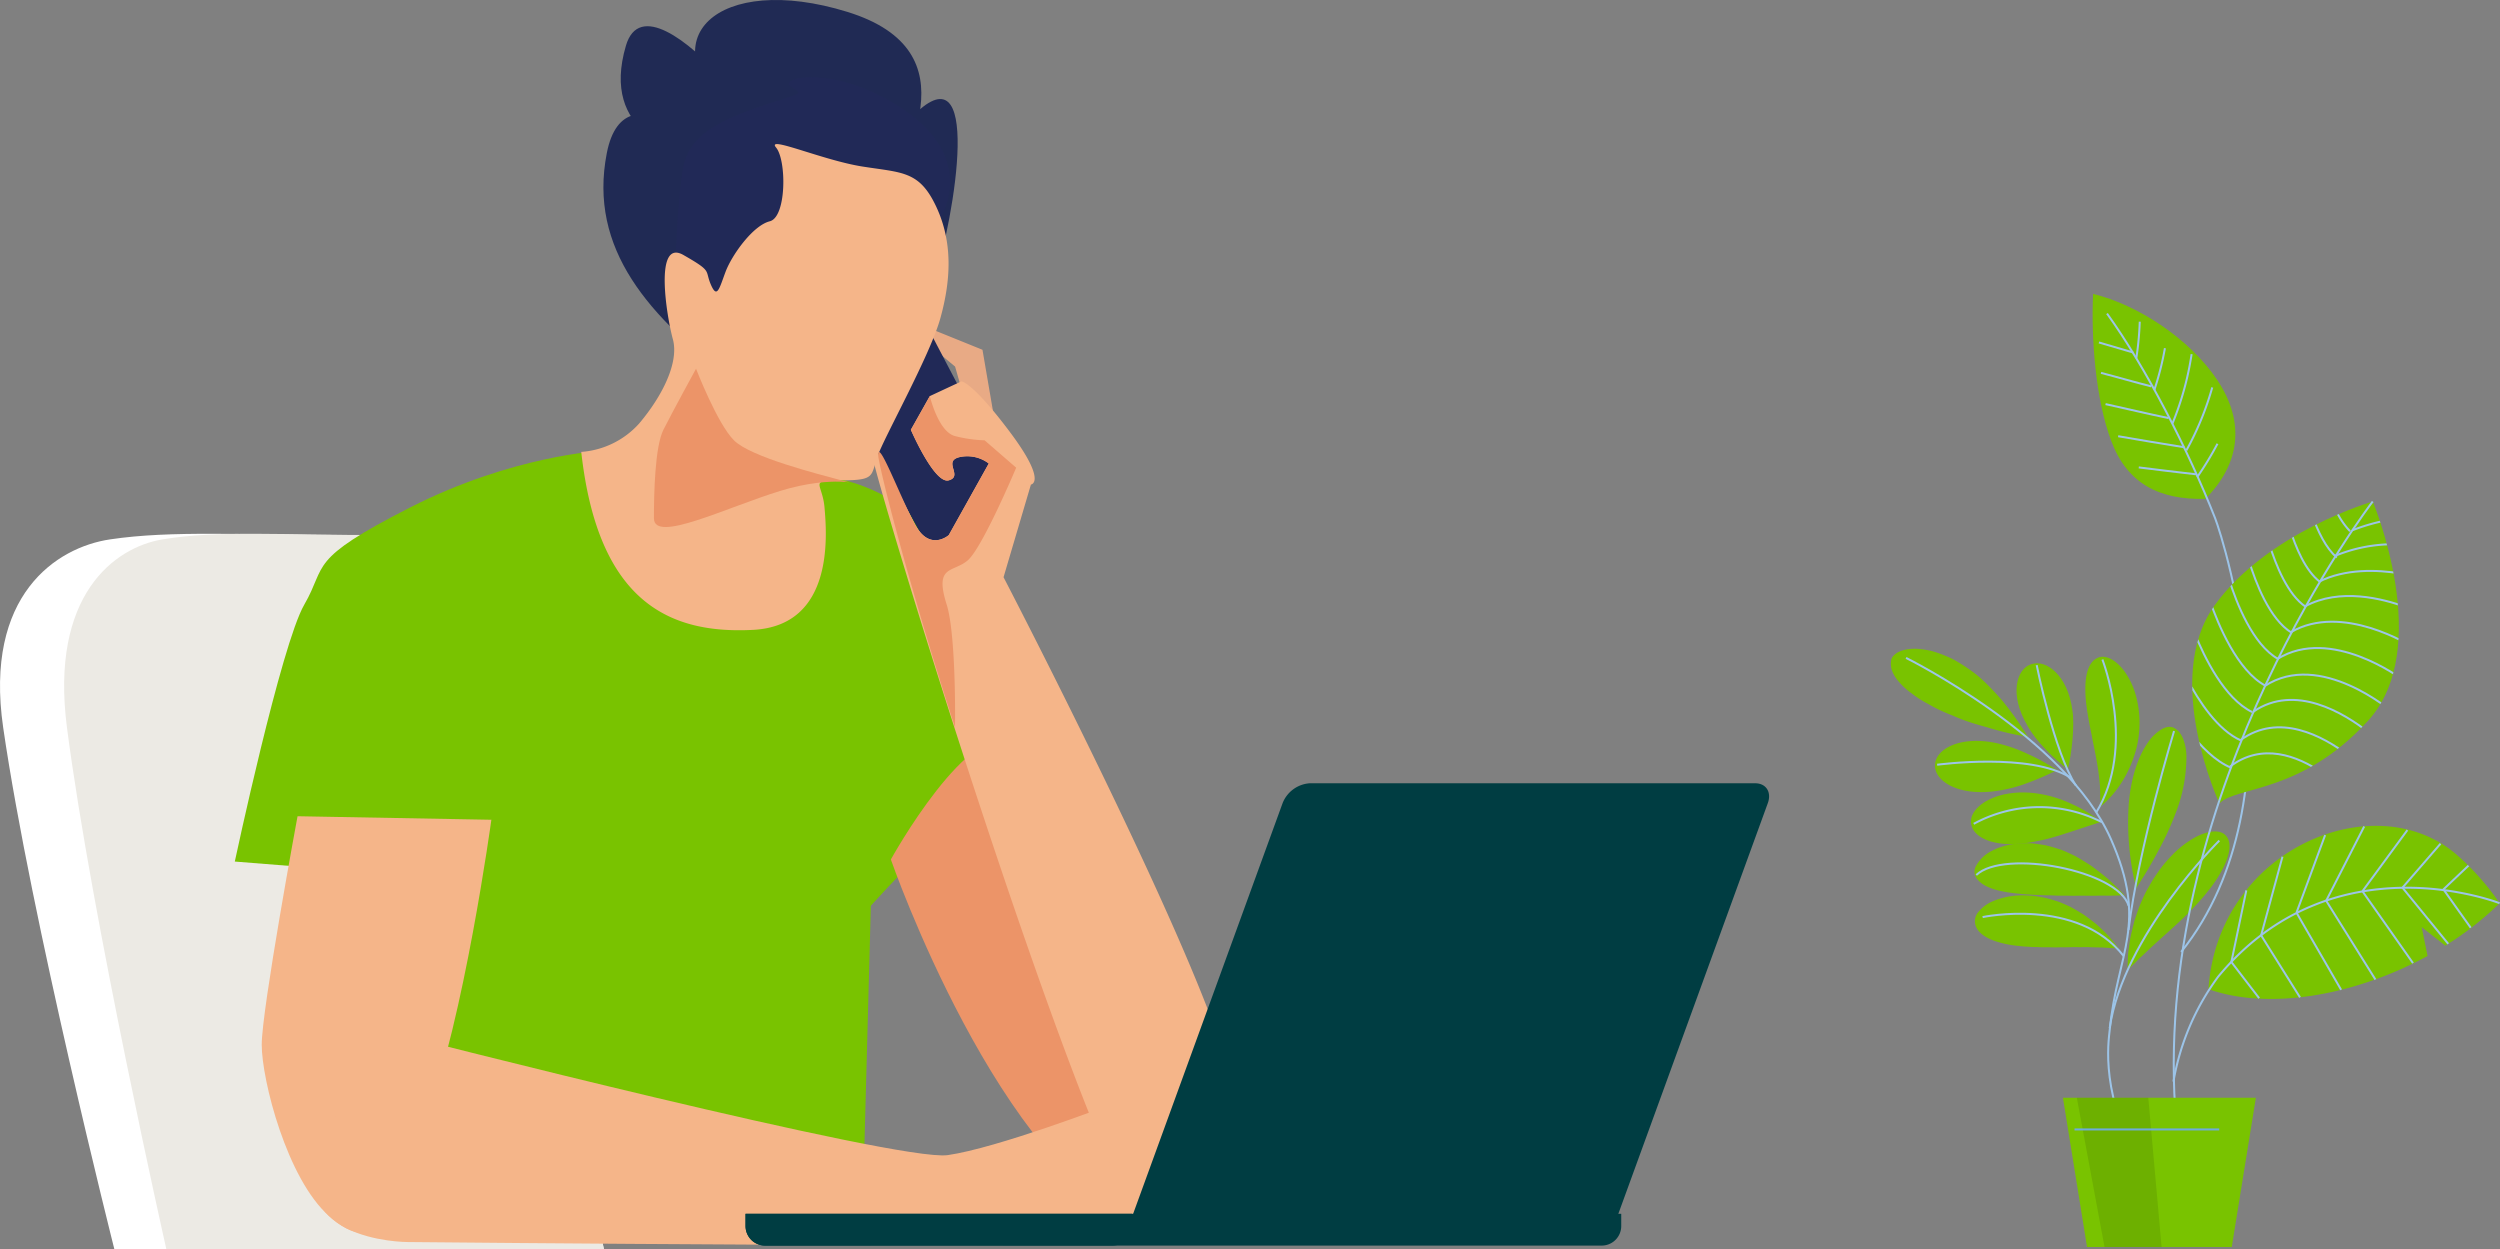 <svg xmlns="http://www.w3.org/2000/svg" xmlns:xlink="http://www.w3.org/1999/xlink" width="497.854" height="248.747" viewBox="0 0 497.854 248.747">
  <rect x="0" y="0" width="497.854" height="248.747" fill="#808080" stroke="none"/>
  <defs>
    <clipPath id="clip-path">
      <path id="Tracé_3182" data-name="Tracé 3182" d="M460.3,430.92s-11.525-24.794-.956-39.44,31.486-20.68,31.486-20.68,12.35,29.217-1,43.738S463.679,427.451,460.3,430.92Z" transform="translate(-454.878 -370.8)" fill="none"/>
    </clipPath>
  </defs>
  <g id="Groupe_488" data-name="Groupe 488" transform="translate(-231.965 -332.951)">
    <path id="Tracé_3103" data-name="Tracé 3103" d="M304.838,391.261s28.742,5.743,38.533,2.28-3.345-9.368.874-22.285,10.055-48.091-4.669-32.507-8.469,26.606-5.142,17.5,18.291-30.837-7.395-38.77-40.317,5.347-22.378,21.442-16.565-32.2-21.707-14.7S293.264,345.4,298.4,347.141s-15.532-20.617-19.252-1.525S287.521,378.268,304.838,391.261Z" transform="translate(73.655 17.834)" fill="#202a54"/>
    <path id="Tracé_3104" data-name="Tracé 3104" d="M307.885,402.744s-3.4-28.1-25.115-28.1c-22.992,0-37.044-.983-49.38.854-10.654,1.582-25.117,11.066-21.284,37.458,5.531,38.1,22.136,103.87,22.136,103.87h97.484l-20.861-98.762Z" transform="translate(20.491 64.867)" fill="#fff"/>
    <path id="Tracé_3105" data-name="Tracé 3105" d="M304.765,402.744s-3.044-28.1-22.446-28.1c-20.551,0-33.109-.983-44.136.854-9.522,1.582-22.448,11.066-19.026,37.458,4.945,38.1,19.787,103.87,19.787,103.87h87.131L307.43,418.068Z" transform="translate(26.141 64.867)" fill="#eceae4"/>
    <path id="Tracé_3106" data-name="Tracé 3106" d="M327.672,370.488l-2.518-14.68-10.381-4.2a7.4,7.4,0,0,0,2.412,5.454l2.516,2.095,2.516,8.808Z" transform="translate(102.463 46.796)" fill="#e8aa85"/>
    <path id="Tracé_3107" data-name="Tracé 3107" d="M310.524,365.177s-17.616.839-38.169,11.324S256,387.824,251.385,395.793s-13.841,51.17-13.841,51.17l36.908,2.936-14.679,63.332,102.758,5.033,1.677-62.493s20.552-23.069,25.585-21.812,4.2-62.491-39.426-64.17S310.524,365.177,310.524,365.177Z" transform="translate(41.179 57.56)" fill="#79c300"/>
    <path id="Tracé_3108" data-name="Tracé 3108" d="M338.974,382.534,324.455,398.3,303.3,360.235l18.578-10.323Z" transform="translate(93.361 45.446)" fill="#212957"/>
    <path id="Tracé_3109" data-name="Tracé 3109" d="M310.388,421.2s21.6,62.283,50.959,73.61-16.777-92.063-26-97.1S310.388,421.2,310.388,421.2Z" transform="translate(98.985 82.905)" fill="#ec9468"/>
    <path id="Tracé_3110" data-name="Tracé 3110" d="M286.265,406.446s-5.5,40.117-12.982,59.3-9.561,28.171-19.3,19.65c-8.421-7.368-13.45-27.135-13.45-34.151s7.133-45.5,7.133-45.5Z" transform="translate(43.552 89.753)" fill="#f5b589"/>
    <path id="Tracé_3111" data-name="Tracé 3111" d="M264.013,430.12s98.714,25.262,108.539,23.86,31.812-9.825,31.812-9.825,16.842,14.5,19.65,17.31-5.614,8.421-12.166,9.823-146.9,0-146.9,0-27.135,0-15.907-21.987S264.013,430.12,264.013,430.12Z" transform="translate(48.143 109.004)" fill="#f5b589"/>
    <path id="Tracé_3112" data-name="Tracé 3112" d="M286.418,362.872s.42-15.1,1.677-21.39,7.131-9.228,15.939-12.164,7.549-2.1,5.452-3.774,5.452-3.356,14.68.418,23.9,13.423,13.421,28.941S287.675,379.231,286.418,362.872Z" transform="translate(79.963 24.631)" fill="#212957"/>
    <path id="Tracé_3113" data-name="Tracé 3113" d="M276.012,392.415a17.132,17.132,0,0,0,11.534-5.66c4.613-5.454,7.969-12.166,6.71-16.779s-3.772-20.131,2.1-16.775,4.2,2.934,5.454,5.87,1.677.839,2.936-2.516,5.452-9.228,8.808-10.065,3.354-12.162,1.257-14.679,9.228,2.516,17.2,3.774,11.325.839,14.679,7.969,2.936,14.68.839,22.229-11.325,23.908-12.582,27.682-.42,4.613-7.131,4.613-3.774.421-3.356,5.454,2.1,23.487-14.259,24.324S279.368,422.613,276.012,392.415Z" transform="translate(71.705 30.529)" fill="#f5b589"/>
    <path id="Tracé_3114" data-name="Tracé 3114" d="M308.166,370.879c0,4.2,40.14,134.435,53.687,154.139,6.921,10.066,17.407-10.9,18.244-25.165s-45.506-103.388-45.506-103.388l5.452-18.454s3.356-.418-4.2-10.485S326.2,357.46,326.2,357.46l-6.292,2.934-3.774,6.711s4.7,10.882,7.549,10.065c2.936-.838-1.259-3.774,2.1-4.613a7.084,7.084,0,0,1,5.872,1.259l-7.969,14.259s-3.775,3.356-6.712-2.1S308.166,367.525,308.166,370.879Z" transform="translate(97.221 51.436)" fill="#f5b589"/>
    <path id="Tracé_3115" data-name="Tracé 3115" d="M323.036,375.873c2.936-.838-1.259-3.774,2.1-4.613A7.084,7.084,0,0,1,331,372.519l-7.969,14.259s-3.775,3.356-6.711-2.1-7.339-17.195-7.339-13.841c0,1.783,5.806,25.112,15.3,54.244.086-8.873-.282-20.086-1.664-24.466-2.516-7.969,1.257-6.29,4.193-8.808s9.648-18.454,9.648-18.454l-6.292-5.452a26.8,26.8,0,0,1-5.872-.839c-3.354-.838-5.033-7.969-5.033-7.969l-3.774,6.712S320.184,376.689,323.036,375.873Z" transform="translate(97.871 52.734)" fill="#ec9468"/>
    <g id="Groupe_457" data-name="Groupe 457" transform="translate(380.432 488.933)">
      <path id="Tracé_3116" data-name="Tracé 3116" d="M461.234,402.085h-88.7a6.269,6.269,0,0,0-5.408,3.966L337.191,488.3h96.624l29.938-82.253C464.55,403.861,463.422,402.085,461.234,402.085Z" transform="translate(-260.177 -402.085)" fill="#003d42"/>
      <path id="Tracé_3117" data-name="Tracé 3117" d="M294.252,449.885v2.436a3.9,3.9,0,0,0,3.9,3.9h166.59a3.9,3.9,0,0,0,3.9-3.9v-2.436Z" transform="translate(-294.252 -364.153)" fill="#003d42"/>
      <path id="Tracé_3118" data-name="Tracé 3118" d="M371.215,452.321v-2.436H294.252v2.436a3.9,3.9,0,0,0,3.9,3.9h69.169A3.9,3.9,0,0,0,371.215,452.321Z" transform="translate(-294.252 -364.153)" fill="#003d42"/>
    </g>
    <path id="Tracé_3119" data-name="Tracé 3119" d="M292.469,356.056s4.2,10.907,7.549,14.261,16.777,6.711,21.39,7.969-1.259-1.257-12.162,2.1-25.165,10.487-25.165,5.452.208-14.259,1.887-17.615S292.469,356.056,292.469,356.056Z" transform="translate(78.108 50.321)" fill="#ec9468"/>
    <g id="Groupe_487" data-name="Groupe 487" transform="translate(608.514 391.478)">
      <g id="Groupe_477" data-name="Groupe 477" transform="translate(0 70.67)">
        <g id="Groupe_476" data-name="Groupe 476">
          <g id="Groupe_459" data-name="Groupe 459">
            <path id="Tracé_3120" data-name="Tracé 3120" d="M421.44,388.52s7.379.929,27.258,15.125" transform="translate(-421.403 -386.064)" fill="#79c300"/>
            <g id="Groupe_458" data-name="Groupe 458">
              <path id="Tracé_3121" data-name="Tracé 3121" d="M433.575,400.384a32.23,32.23,0,0,1-3.158-1.39c-.482-.244-.943-.5-1.381-.752-.443-.237-.864-.459-1.266-.7a20.824,20.824,0,0,1-2.163-1.471,14.049,14.049,0,0,1-1.695-1.4,13.648,13.648,0,0,1-1.239-1.359,7.468,7.468,0,0,1-.466-.674,6.306,6.306,0,0,1-.343-.628,5.772,5.772,0,0,1-.255-.628c-.032-.1-.066-.212-.091-.312s-.031-.2-.045-.3a3.843,3.843,0,0,1-.013-1.173,1.793,1.793,0,0,1,.5-1.076,4.1,4.1,0,0,1,.515-.447,3.963,3.963,0,0,1,.673-.375,6.289,6.289,0,0,1,1.756-.465,9.751,9.751,0,0,1,1.071-.086,9.478,9.478,0,0,1,1.141.047,17.751,17.751,0,0,1,2.57.439,24.719,24.719,0,0,1,2.776.994c.481.208.988.423,1.476.685s.967.549,1.462.856c.985.613,2,1.315,3.015,2.1a31.181,31.181,0,0,1,2.737,2.531c.486.5.983,1.026,1.48,1.575s1,1.1,1.455,1.706a61.258,61.258,0,0,1,4.64,6.642,65.385,65.385,0,0,1-7.524-1.74l-1.017-.3c-.341-.1-.685-.194-1.022-.289-.678-.192-1.347-.4-1.994-.612A33.216,33.216,0,0,1,433.575,400.384Z" transform="translate(-421.42 -387.151)" fill="#79c300"/>
            </g>
          </g>
          <g id="Groupe_461" data-name="Groupe 461" transform="translate(8.787 18.345)">
            <path id="Tracé_3122" data-name="Tracé 3122" d="M426.323,400.017s23.314.976,24.274,1.083" transform="translate(-426.315 -395.285)" fill="#79c300"/>
            <g id="Groupe_460" data-name="Groupe 460">
              <path id="Tracé_3123" data-name="Tracé 3123" d="M438.562,407.353c-7.831,1.135-12.507-2.167-12.232-5.246.1-3.089,5.1-5.955,12.675-4.186a29.943,29.943,0,0,1,5.983,2.154,38.913,38.913,0,0,1,5.614,3.114,48.842,48.842,0,0,1-5.833,2.556A28.194,28.194,0,0,1,438.562,407.353Z" transform="translate(-426.319 -397.379)" fill="#79c300"/>
            </g>
          </g>
          <g id="Groupe_463" data-name="Groupe 463" transform="translate(25.024 2.884)">
            <line id="Ligne_20" data-name="Ligne 20" x2="7.264" y2="20.937" transform="translate(2.936 0.19)" fill="#79c300"/>
            <g id="Groupe_462" data-name="Groupe 462">
              <path id="Tracé_3124" data-name="Tracé 3124" d="M437.577,401.239c-3.723-6.252-2.22-11.4.735-12.288,2.911-1.04,7.276,2.17,8.189,9.194.475,2.864-.111,8.607-.925,11.741C442.981,407.938,439.247,404.3,437.577,401.239Z" transform="translate(-435.371 -388.759)" fill="#79c300"/>
            </g>
          </g>
          <g id="Groupe_465" data-name="Groupe 465" transform="translate(38.727 1.594)">
            <path id="Tracé_3125" data-name="Tracé 3125" d="M444.348,388.174s7.614,15.245.658,29.526" transform="translate(-441.952 -387.933)" fill="#79c300"/>
            <g id="Groupe_464" data-name="Groupe 464">
              <path id="Tracé_3126" data-name="Tracé 3126" d="M444.262,403.565c-.228-1.06-.423-2.055-.59-3s-.31-1.842-.421-2.689a24.48,24.48,0,0,1-.206-4.522c.16-2.62.951-4.45,2.369-5.07,1.367-.716,3.535.129,5.4,2.669a15.241,15.241,0,0,1,2.326,5.036,20.446,20.446,0,0,1,.563,7.26,19.364,19.364,0,0,1-.76,3.885,23.861,23.861,0,0,1-1.754,4.3,22.123,22.123,0,0,1-2.5,3.772c-.215.276-.445.534-.674.777s-.45.477-.664.7c-.452.434-.886.811-1.279,1.135-.007-.518-.014-1.071-.022-1.645-.034-.583-.038-1.178-.086-1.8-.074-1.23-.221-2.518-.393-3.783-.194-1.272-.423-2.518-.655-3.7S444.432,404.584,444.262,403.565Z" transform="translate(-443.012 -388.04)" fill="#79c300"/>
            </g>
          </g>
          <g id="Groupe_467" data-name="Groupe 467" transform="translate(15.946 28.611)">
            <path id="Tracé_3127" data-name="Tracé 3127" d="M430.345,407.293s13.741-2.922,25.813-.493" transform="translate(-430.283 -400.935)" fill="#79c300"/>
            <g id="Groupe_466" data-name="Groupe 466">
              <path id="Tracé_3128" data-name="Tracé 3128" d="M443.724,412.751c-.97.2-1.9.375-2.771.465a22.1,22.1,0,0,1-2.484.174,14.46,14.46,0,0,1-4.084-.49c-2.3-.651-3.758-1.919-4.01-3.444-.343-1.507.7-3.3,2.972-4.622a13.036,13.036,0,0,1,4.285-1.476,18.174,18.174,0,0,1,2.749-.255,20.915,20.915,0,0,1,3.1.206,24.362,24.362,0,0,1,6.713,2.005c.6.274,1.187.549,1.758.843.567.31,1.116.624,1.629.933a17.071,17.071,0,0,1,1.429.96c.436.319.83.624,1.175.913-.434.154-.9.312-1.381.47s-.988.3-1.514.491c-1.064.352-2.17.716-3.255,1.073-.276.086-.552.174-.827.258s-.554.179-.827.269c-.551.179-1.09.328-1.625.486s-1.058.3-1.562.421S444.194,412.672,443.724,412.751Z" transform="translate(-430.31 -403.103)" fill="#79c300"/>
            </g>
          </g>
          <g id="Groupe_469" data-name="Groupe 469" transform="translate(16.664 38.728)">
            <path id="Tracé_3129" data-name="Tracé 3129" d="M430.918,413.47s8.073-6.089,29.456,3.417" transform="translate(-430.546 -406.517)" fill="#79c300"/>
            <g id="Groupe_468" data-name="Groupe 468">
              <path id="Tracé_3130" data-name="Tracé 3130" d="M445.53,419.115c-.558,0-1.094-.018-1.612-.05l-.386-.027-.373,0q-.368-.008-.726-.027c-.96-.083-1.813-.088-2.629-.2a27.268,27.268,0,0,1-4.052-.594,11.473,11.473,0,0,1-2.834-.99,5.123,5.123,0,0,1-1.833-1.541,2.34,2.34,0,0,1,.005-2.561,7.227,7.227,0,0,1,3.121-2.888c.382-.2.8-.387,1.241-.569.438-.163.9-.3,1.392-.438.242-.063.5-.14.75-.183s.511-.09.777-.127.534-.072.811-.106a7.668,7.668,0,0,1,.836-.063c.561-.016,1.139-.014,1.736,0,.149.005.3.013.45.02l.443.048c.3.036.6.073.908.118s.619.1.929.145c.156.03.314.054.47.088s.307.079.463.118c.621.16,1.248.343,1.887.542a12.33,12.33,0,0,1,1.681.64c.592.258,1.214.551,1.851.87.622.344,1.252.73,1.889,1.123s1.277.787,1.874,1.257c.608.454,1.2.915,1.77,1.372.281.231.561.459.837.687s.526.477.78.712c1,.947,1.88,1.84,2.556,2.608-1.042.057-2.238.086-3.507.081l-.965-.011-1,.021c-.669.011-1.343.013-2.02.005-.335,0-.671-.016-1.008-.013l-1.008.02c-.667.009-1.322,0-1.959-.018s-1.259.014-1.853-.005S446.063,419.113,445.53,419.115Z" transform="translate(-430.711 -408.744)" fill="#79c300"/>
            </g>
          </g>
          <g id="Groupe_471" data-name="Groupe 471" transform="translate(47.206 15.547)">
            <path id="Tracé_3131" data-name="Tracé 3131" d="M456.411,396c-2.963,5.158-7.761,31.784-7.761,31.784" transform="translate(-447.017 -395.674)" fill="#79c300"/>
            <g id="Groupe_470" data-name="Groupe 470">
              <path id="Tracé_3132" data-name="Tracé 3132" d="M447.9,411.269c.429-5.377,1.907-9.558,3.765-12.241a8.628,8.628,0,0,1,2.943-2.814,3.806,3.806,0,0,1,.717-.287,2.617,2.617,0,0,1,.685-.108,1.976,1.976,0,0,1,1.121.334,3.054,3.054,0,0,1,.884.793,5.13,5.13,0,0,1,.361.52,6.274,6.274,0,0,1,.314.621,10,10,0,0,1,.7,3.5,30.894,30.894,0,0,1-2.262,11.717,58.175,58.175,0,0,1-3.471,7.445,82.154,82.154,0,0,1-4.278,7.189A54.718,54.718,0,0,1,447.9,411.269Z" transform="translate(-447.739 -395.819)" fill="#79c300"/>
            </g>
          </g>
          <g id="Groupe_473" data-name="Groupe 473" transform="translate(47.152 36.379)">
            <path id="Tracé_3133" data-name="Tracé 3133" d="M467.332,407.94s-13.694,11.968-19.623,26.656" transform="translate(-447.709 -407.032)" fill="#79c300"/>
            <g id="Groupe_472" data-name="Groupe 472" transform="translate(0.003)">
              <path id="Tracé_3134" data-name="Tracé 3134" d="M452.082,418.178c.172-.312.35-.617.526-.917s.369-.581.556-.863c.373-.561.746-1.1,1.126-1.616a27.747,27.747,0,0,1,2.348-2.708,19.213,19.213,0,0,1,4.577-3.5c2.875-1.512,5.178-1.456,6.116-.23,1.031,1.153.863,3.345-.44,6.051a25.716,25.716,0,0,1-2.792,4.432c-.619.778-1.266,1.612-2.029,2.436-.721.847-1.568,1.684-2.43,2.572-1.438,1.467-3.644,3.411-5.885,5.438-.554.506-1.116,1.017-1.673,1.523-.531.517-1.064,1.024-1.587,1.514-.54.482-1,.977-1.465,1.428s-.9.881-1.316,1.261c-.007-.549,0-1.15.023-1.794s.041-1.342.143-2.037.194-1.438.316-2.2c.057-.384.143-.752.226-1.133l.271-1.144c.1-.387.2-.775.294-1.159s.231-.759.355-1.135c.249-.753.5-1.517.793-2.238s.606-1.419.924-2.095S451.736,418.773,452.082,418.178Z" transform="translate(-447.711 -407.434)" fill="#79c300"/>
            </g>
          </g>
          <g id="Groupe_475" data-name="Groupe 475" transform="translate(16.725 49.107)">
            <path id="Tracé_3135" data-name="Tracé 3135" d="M430.78,418a42.565,42.565,0,0,1,28.514,4.864" transform="translate(-430.716 -412.316)" fill="#79c300"/>
            <g id="Groupe_474" data-name="Groupe 474">
              <path id="Tracé_3136" data-name="Tracé 3136" d="M445.047,424.866c-.538.009-1.056,0-1.557-.023s-1-.013-1.467-.041c-.235-.014-.468-.032-.7-.047s-.454-.021-.676-.036c-.443-.027-.872-.086-1.288-.126a21.09,21.09,0,0,1-4.315-.866c-2.419-.782-3.955-2-4.236-3.521a2.821,2.821,0,0,1,.669-2.407,7.591,7.591,0,0,1,3.074-2.188,14.99,14.99,0,0,1,5.259-1.076c.517-.013,1.051,0,1.6.03.276.013.552.029.836.052s.569.072.857.115c.578.091,1.168.181,1.767.323s1.207.321,1.822.513a12.278,12.278,0,0,1,1.646.606c.579.255,1.2.509,1.813.852s1.245.714,1.872,1.1a10.745,10.745,0,0,1,.926.624l.9.669c.291.226.586.452.879.682s.56.49.829.732c.534.493,1.044.983,1.516,1.458a29.208,29.208,0,0,1,2.247,2.782c-1.022-.027-2.17-.093-3.372-.167-.615-.005-1.243-.018-1.874-.036-.312-.013-.628-.023-.943-.034l-.963.011c-.64.007-1.273,0-1.9-.009-.635.027-1.254.039-1.853.039-.6-.02-1.193.025-1.758.018S445.569,424.862,445.047,424.866Z" transform="translate(-430.745 -414.531)" fill="#79c300"/>
            </g>
          </g>
          <path id="Tracé_3137" data-name="Tracé 3137" d="M423.105,388.166s31.764,15.726,40.755,35.986c7.615,17.157,1.3,22.5-.206,38.2-.2,2.089-2.1,13.407,6.889,27.922" transform="translate(-420.082 -386.345)" fill="none" stroke="#9cc4e8" stroke-miterlimit="10" stroke-width="0.402"/>
          <path id="Tracé_3138" data-name="Tracé 3138" d="M437.611,388.968s3.487,17.372,7.8,23.949" transform="translate(-408.571 -385.709)" fill="none" stroke="#9cc4e8" stroke-miterlimit="10" stroke-width="0.402"/>
          <path id="Tracé_3139" data-name="Tracé 3139" d="M426.557,400.3s18.718-2.525,26.688,2.649" transform="translate(-417.343 -377.206)" fill="none" stroke="#9cc4e8" stroke-miterlimit="10" stroke-width="0.402"/>
          <path id="Tracé_3140" data-name="Tracé 3140" d="M445.447,388.346s6.8,17.29-1.223,30.447" transform="translate(-403.323 -386.202)" fill="none" stroke="#9cc4e8" stroke-miterlimit="10" stroke-width="0.402"/>
          <path id="Tracé_3141" data-name="Tracé 3141" d="M430.622,408.063a27.372,27.372,0,0,1,25.537-.33" transform="translate(-414.117 -373.199)" fill="none" stroke="#9cc4e8" stroke-miterlimit="10" stroke-width="0.402"/>
          <path id="Tracé_3142" data-name="Tracé 3142" d="M456.873,396.287s-7.1,23.37-9.063,39.607" transform="translate(-400.477 -379.901)" fill="none" stroke="#9cc4e8" stroke-miterlimit="10" stroke-width="0.402"/>
          <path id="Tracé_3143" data-name="Tracé 3143" d="M430.9,413.3c5.546-5.241,28.322-.924,30.347,6.138" transform="translate(-413.894 -368.241)" fill="none" stroke="#9cc4e8" stroke-miterlimit="10" stroke-width="0.402"/>
          <path id="Tracé_3144" data-name="Tracé 3144" d="M467.546,408.45s-19.1,18.845-21.829,37.328" transform="translate(-402.138 -370.249)" fill="none" stroke="#9cc4e8" stroke-miterlimit="10" stroke-width="0.402"/>
          <path id="Tracé_3145" data-name="Tracé 3145" d="M431.606,417.236s18.92-4.027,28.089,7.763" transform="translate(-413.336 -363.802)" fill="none" stroke="#9cc4e8" stroke-miterlimit="10" stroke-width="0.402"/>
        </g>
      </g>
      <g id="Groupe_486" data-name="Groupe 486" transform="translate(40.182)">
        <g id="Groupe_479" data-name="Groupe 479" transform="translate(16.095 105.933)">
          <path id="Tracé_3146" data-name="Tracé 3146" d="M499.142,426.966l4.712,3.705a62.506,62.506,0,0,0,10.815-8.451,50.654,50.654,0,0,0-8.5-9.61c-16.151-14.126-47.59-1.383-49.49,26.717,8.674,3.124,21.091,2.6,34.062-2.231a73.682,73.682,0,0,0,9.579-4.367Z" transform="translate(-449.715 -406.812)" fill="#79c300"/>
          <g id="Groupe_478" data-name="Groupe 478" transform="translate(0 0.124)">
            <path id="Tracé_3147" data-name="Tracé 3147" d="M517.751,416.767s-33.19-13.089-56.081,14.67a49.153,49.153,0,0,0-8.873,20.852" transform="translate(-452.797 -401.483)" fill="none" stroke="#9cc4e8" stroke-miterlimit="10" stroke-width="0.402"/>
            <line id="Ligne_21" data-name="Ligne 21" x1="5.182" y2="4.916" transform="translate(53.568 7.798)" fill="none" stroke="#9cc4e8" stroke-miterlimit="10" stroke-width="0.402"/>
            <line id="Ligne_22" data-name="Ligne 22" x1="7.586" y2="8.766" transform="translate(45.602 3.423)" fill="none" stroke="#9cc4e8" stroke-miterlimit="10" stroke-width="0.402"/>
            <line id="Ligne_23" data-name="Ligne 23" x1="8.949" y2="12.179" transform="translate(37.636 0.716)" fill="none" stroke="#9cc4e8" stroke-miterlimit="10" stroke-width="0.402"/>
            <line id="Ligne_24" data-name="Ligne 24" x1="7.573" y2="14.789" transform="translate(30.409)" fill="none" stroke="#9cc4e8" stroke-miterlimit="10" stroke-width="0.402"/>
            <line id="Ligne_25" data-name="Ligne 25" x1="5.704" y2="15.451" transform="translate(24.5 1.716)" fill="none" stroke="#9cc4e8" stroke-miterlimit="10" stroke-width="0.402"/>
            <line id="Ligne_26" data-name="Ligne 26" x1="4.253" y2="15.667" transform="translate(17.458 6.016)" fill="none" stroke="#9cc4e8" stroke-miterlimit="10" stroke-width="0.402"/>
            <line id="Ligne_27" data-name="Ligne 27" x1="2.976" y2="14.269" transform="translate(11.532 12.722)" fill="none" stroke="#9cc4e8" stroke-miterlimit="10" stroke-width="0.402"/>
            <line id="Ligne_28" data-name="Ligne 28" x1="5.389" y1="7.577" transform="translate(53.81 12.597)" fill="none" stroke="#9cc4e8" stroke-miterlimit="10" stroke-width="0.402"/>
            <line id="Ligne_29" data-name="Ligne 29" x2="9.119" y2="11.185" transform="translate(45.602 12.188)" fill="none" stroke="#9cc4e8" stroke-miterlimit="10" stroke-width="0.402"/>
            <line id="Ligne_30" data-name="Ligne 30" x2="10.064" y2="14.318" transform="translate(37.636 12.895)" fill="none" stroke="#9cc4e8" stroke-miterlimit="10" stroke-width="0.402"/>
            <line id="Ligne_31" data-name="Ligne 31" x2="9.813" y2="15.702" transform="translate(30.409 14.789)" fill="none" stroke="#9cc4e8" stroke-miterlimit="10" stroke-width="0.402"/>
            <line id="Ligne_32" data-name="Ligne 32" x2="8.89" y2="15.363" transform="translate(24.5 17.167)" fill="none" stroke="#9cc4e8" stroke-miterlimit="10" stroke-width="0.402"/>
            <line id="Ligne_33" data-name="Ligne 33" x2="7.747" y2="12.36" transform="translate(17.458 21.684)" fill="none" stroke="#9cc4e8" stroke-miterlimit="10" stroke-width="0.402"/>
            <line id="Ligne_34" data-name="Ligne 34" x2="5.532" y2="7.211" transform="translate(11.532 26.991)" fill="none" stroke="#9cc4e8" stroke-miterlimit="10" stroke-width="0.402"/>
          </g>
        </g>
        <g id="Groupe_480" data-name="Groupe 480">
          <path id="Tracé_3148" data-name="Tracé 3148" d="M447.519,377.018c3.205,8.582,9.622,11.766,18.753,11.551,6.9-6.934,7.99-15.209,2.405-23.614-5.558-8.337-15.923-15.048-24.767-17.206C443.527,356.516,444.348,368.531,447.519,377.018Z" transform="translate(-443.823 -347.749)" fill="#79c300"/>
          <path id="Tracé_3149" data-name="Tracé 3149" d="M445.418,349.931c7.711,10.677,16.225,27.271,21.517,40.723,1.765,4.482,17.909,55.568-6.746,86.408" transform="translate(-442.558 -346.017)" fill="none" stroke="#9cc4e8" stroke-miterlimit="10" stroke-width="0.402"/>
          <path id="Tracé_3150" data-name="Tracé 3150" d="M448.667,358.161a61.02,61.02,0,0,0,.694-7.327" transform="translate(-439.979 -345.301)" fill="none" stroke="#9cc4e8" stroke-miterlimit="10" stroke-width="0.402"/>
          <path id="Tracé_3151" data-name="Tracé 3151" d="M450.673,362.089a57.49,57.49,0,0,0,2.109-8.313" transform="translate(-438.388 -342.966)" fill="none" stroke="#9cc4e8" stroke-miterlimit="10" stroke-width="0.402"/>
          <path id="Tracé_3152" data-name="Tracé 3152" d="M452.692,368.22a59.4,59.4,0,0,0,3.8-13.782" transform="translate(-436.785 -342.441)" fill="none" stroke="#9cc4e8" stroke-miterlimit="10" stroke-width="0.402"/>
          <path id="Tracé_3153" data-name="Tracé 3153" d="M454.234,370.665a58.891,58.891,0,0,0,5.149-12.532" transform="translate(-435.561 -339.509)" fill="none" stroke="#9cc4e8" stroke-miterlimit="10" stroke-width="0.402"/>
          <path id="Tracé_3154" data-name="Tracé 3154" d="M455.432,371.024a63.911,63.911,0,0,0,4.043-6.638" transform="translate(-434.611 -334.547)" fill="none" stroke="#9cc4e8" stroke-miterlimit="10" stroke-width="0.402"/>
          <path id="Tracé_3155" data-name="Tracé 3155" d="M451.338,355.141q-3.406-.99-6.817-2" transform="translate(-443.269 -343.47)" fill="none" stroke="#9cc4e8" stroke-miterlimit="10" stroke-width="0.402"/>
          <path id="Tracé_3156" data-name="Tracé 3156" d="M454.776,359.207c-3.481-.866-6.532-1.785-10.024-2.689" transform="translate(-443.086 -340.79)" fill="none" stroke="#9cc4e8" stroke-miterlimit="10" stroke-width="0.402"/>
          <path id="Tracé_3157" data-name="Tracé 3157" d="M457.812,362.773c-4.306-.883-8.241-1.844-12.555-2.787" transform="translate(-442.685 -338.038)" fill="none" stroke="#9cc4e8" stroke-miterlimit="10" stroke-width="0.402"/>
          <path id="Tracé_3158" data-name="Tracé 3158" d="M459.837,365.753q-6.589-1.052-13.179-2.2" transform="translate(-441.574 -335.21)" fill="none" stroke="#9cc4e8" stroke-miterlimit="10" stroke-width="0.402"/>
          <path id="Tracé_3159" data-name="Tracé 3159" d="M460.337,368.384c-3.763-.432-7.635-.89-11.394-1.369" transform="translate(-439.76 -332.46)" fill="none" stroke="#9cc4e8" stroke-miterlimit="10" stroke-width="0.402"/>
        </g>
        <g id="Groupe_485" data-name="Groupe 485" transform="translate(16.152 41.343)">
          <path id="Tracé_3160" data-name="Tracé 3160" d="M460.3,430.92s-11.525-24.794-.956-39.44,31.486-20.68,31.486-20.68,12.35,29.217-1,43.738S463.679,427.451,460.3,430.92Z" transform="translate(-451.202 -370.8)" fill="#79c300"/>
          <path id="Tracé_3161" data-name="Tracé 3161" d="M492.453,370.8S449,427.2,453.1,491.584" transform="translate(-452.829 -370.8)" fill="none" stroke="#9cc4e8" stroke-miterlimit="10" stroke-width="0.402"/>
          <g id="Groupe_484" data-name="Groupe 484" transform="translate(3.676)">
            <g id="Groupe_483" data-name="Groupe 483" clip-path="url(#clip-path)">
              <g id="Groupe_481" data-name="Groupe 481" transform="translate(-1.15 0.387)">
                <path id="Tracé_3162" data-name="Tracé 3162" d="M470.529,371.016a15.589,15.589,0,0,0,3.365,5.537" transform="translate(-441.308 -371.016)" fill="none" stroke="#9cc4e8" stroke-miterlimit="10" stroke-width="0.402"/>
                <path id="Tracé_3163" data-name="Tracé 3163" d="M468.15,372.205c1.205,3.426,2.857,6.844,5,8.636" transform="translate(-443.196 -370.073)" fill="none" stroke="#9cc4e8" stroke-miterlimit="10" stroke-width="0.402"/>
                <path id="Tracé_3164" data-name="Tracé 3164" d="M465.664,373.642c1.263,4.107,3.246,8.763,6.12,10.928" transform="translate(-445.169 -368.932)" fill="none" stroke="#9cc4e8" stroke-miterlimit="10" stroke-width="0.402"/>
                <path id="Tracé_3165" data-name="Tracé 3165" d="M463.424,375.464c1.36,4.444,3.709,10.177,7.26,12.6" transform="translate(-446.947 -367.486)" fill="none" stroke="#9cc4e8" stroke-miterlimit="10" stroke-width="0.402"/>
                <path id="Tracé_3166" data-name="Tracé 3166" d="M461.153,377.286c1.394,4.62,4.163,11.775,8.509,14.481" transform="translate(-448.749 -366.04)" fill="none" stroke="#9cc4e8" stroke-miterlimit="10" stroke-width="0.402"/>
                <path id="Tracé_3167" data-name="Tracé 3167" d="M458.992,379.512c1.453,4.591,4.672,12.853,9.692,15.71" transform="translate(-450.464 -364.274)" fill="none" stroke="#9cc4e8" stroke-miterlimit="10" stroke-width="0.402"/>
                <path id="Tracé_3168" data-name="Tracé 3168" d="M456.873,381.9c1.562,4.493,5.4,13.85,11.059,16.809" transform="translate(-452.145 -362.383)" fill="none" stroke="#9cc4e8" stroke-miterlimit="10" stroke-width="0.402"/>
                <path id="Tracé_3169" data-name="Tracé 3169" d="M455.132,385.383c1.964,4.877,5.974,13.122,11.49,15.774" transform="translate(-453.527 -359.615)" fill="none" stroke="#9cc4e8" stroke-miterlimit="10" stroke-width="0.402"/>
                <path id="Tracé_3170" data-name="Tracé 3170" d="M454.237,390.377c2.529,4.807,6.308,10.456,10.846,12.472" transform="translate(-454.237 -355.652)" fill="none" stroke="#9cc4e8" stroke-miterlimit="10" stroke-width="0.402"/>
                <path id="Tracé_3171" data-name="Tracé 3171" d="M454.475,396.217c2.45,3.239,5.35,6.148,8.471,7.431" transform="translate(-454.048 -351.017)" fill="none" stroke="#9cc4e8" stroke-miterlimit="10" stroke-width="0.402"/>
              </g>
              <g id="Groupe_482" data-name="Groupe 482" transform="translate(7.543 3.716)">
                <path id="Tracé_3172" data-name="Tracé 3172" d="M479.664,372.872a38.463,38.463,0,0,0-6.955,1.984" transform="translate(-448.272 -372.872)" fill="none" stroke="#9cc4e8" stroke-miterlimit="10" stroke-width="0.402"/>
                <path id="Tracé_3173" data-name="Tracé 3173" d="M482.5,375.545a30.367,30.367,0,0,0-11.791,2.344" transform="translate(-449.86 -370.751)" fill="none" stroke="#9cc4e8" stroke-miterlimit="10" stroke-width="0.402"/>
                <path id="Tracé_3174" data-name="Tracé 3174" d="M485.14,379.01c-4.552-.741-10.9-1-16.194,1.654" transform="translate(-451.258 -368.401)" fill="none" stroke="#9cc4e8" stroke-miterlimit="10" stroke-width="0.402"/>
                <path id="Tracé_3175" data-name="Tracé 3175" d="M487.422,383.477c-4.493-1.655-13.1-3.89-20.023-.115" transform="translate(-452.486 -366.188)" fill="none" stroke="#9cc4e8" stroke-miterlimit="10" stroke-width="0.402"/>
                <path id="Tracé_3176" data-name="Tracé 3176" d="M489.81,389.023s-13.746-8.778-23.985-2.776" transform="translate(-453.735 -363.924)" fill="none" stroke="#9cc4e8" stroke-miterlimit="10" stroke-width="0.402"/>
                <path id="Tracé_3177" data-name="Tracé 3177" d="M489.07,393.224s-14.1-10.607-24.731-3.973" transform="translate(-454.914 -361.606)" fill="none" stroke="#9cc4e8" stroke-miterlimit="10" stroke-width="0.402"/>
                <path id="Tracé_3178" data-name="Tracé 3178" d="M488.275,397.4s-14.322-12.359-25.35-5.092" transform="translate(-456.036 -359.264)" fill="none" stroke="#9cc4e8" stroke-miterlimit="10" stroke-width="0.402"/>
                <path id="Tracé_3179" data-name="Tracé 3179" d="M484.55,399.244c-4.73-3.723-14.574-9.8-22.9-4.05" transform="translate(-457.045 -357.036)" fill="none" stroke="#9cc4e8" stroke-miterlimit="10" stroke-width="0.402"/>
                <path id="Tracé_3180" data-name="Tracé 3180" d="M481.75,401.5c-5.241-4-13.9-8.584-21.481-3.117" transform="translate(-458.144 -354.619)" fill="none" stroke="#9cc4e8" stroke-miterlimit="10" stroke-width="0.402"/>
                <path id="Tracé_3181" data-name="Tracé 3181" d="M477.556,402.7c-5.173-3.539-12.1-6.093-18.472-1.313" transform="translate(-459.084 -352.327)" fill="none" stroke="#9cc4e8" stroke-miterlimit="10" stroke-width="0.402"/>
              </g>
            </g>
          </g>
        </g>
      </g>
      <path id="Tracé_3183" data-name="Tracé 3183" d="M474.145,466.727H445.326L440.525,437h38.423Z" transform="translate(-406.258 -276.919)" fill="#79c300"/>
      <path id="Tracé_3184" data-name="Tracé 3184" d="M458.951,466.727H447.585L442.066,437H456.3Z" transform="translate(-405.035 -276.919)" opacity="0.1"/>
      <line id="Ligne_35" data-name="Ligne 35" x2="28.821" transform="translate(36.572 166.39)" fill="none" stroke="#6eabdd" stroke-miterlimit="10" stroke-width="0.402"/>
    </g>
  </g>
</svg>
